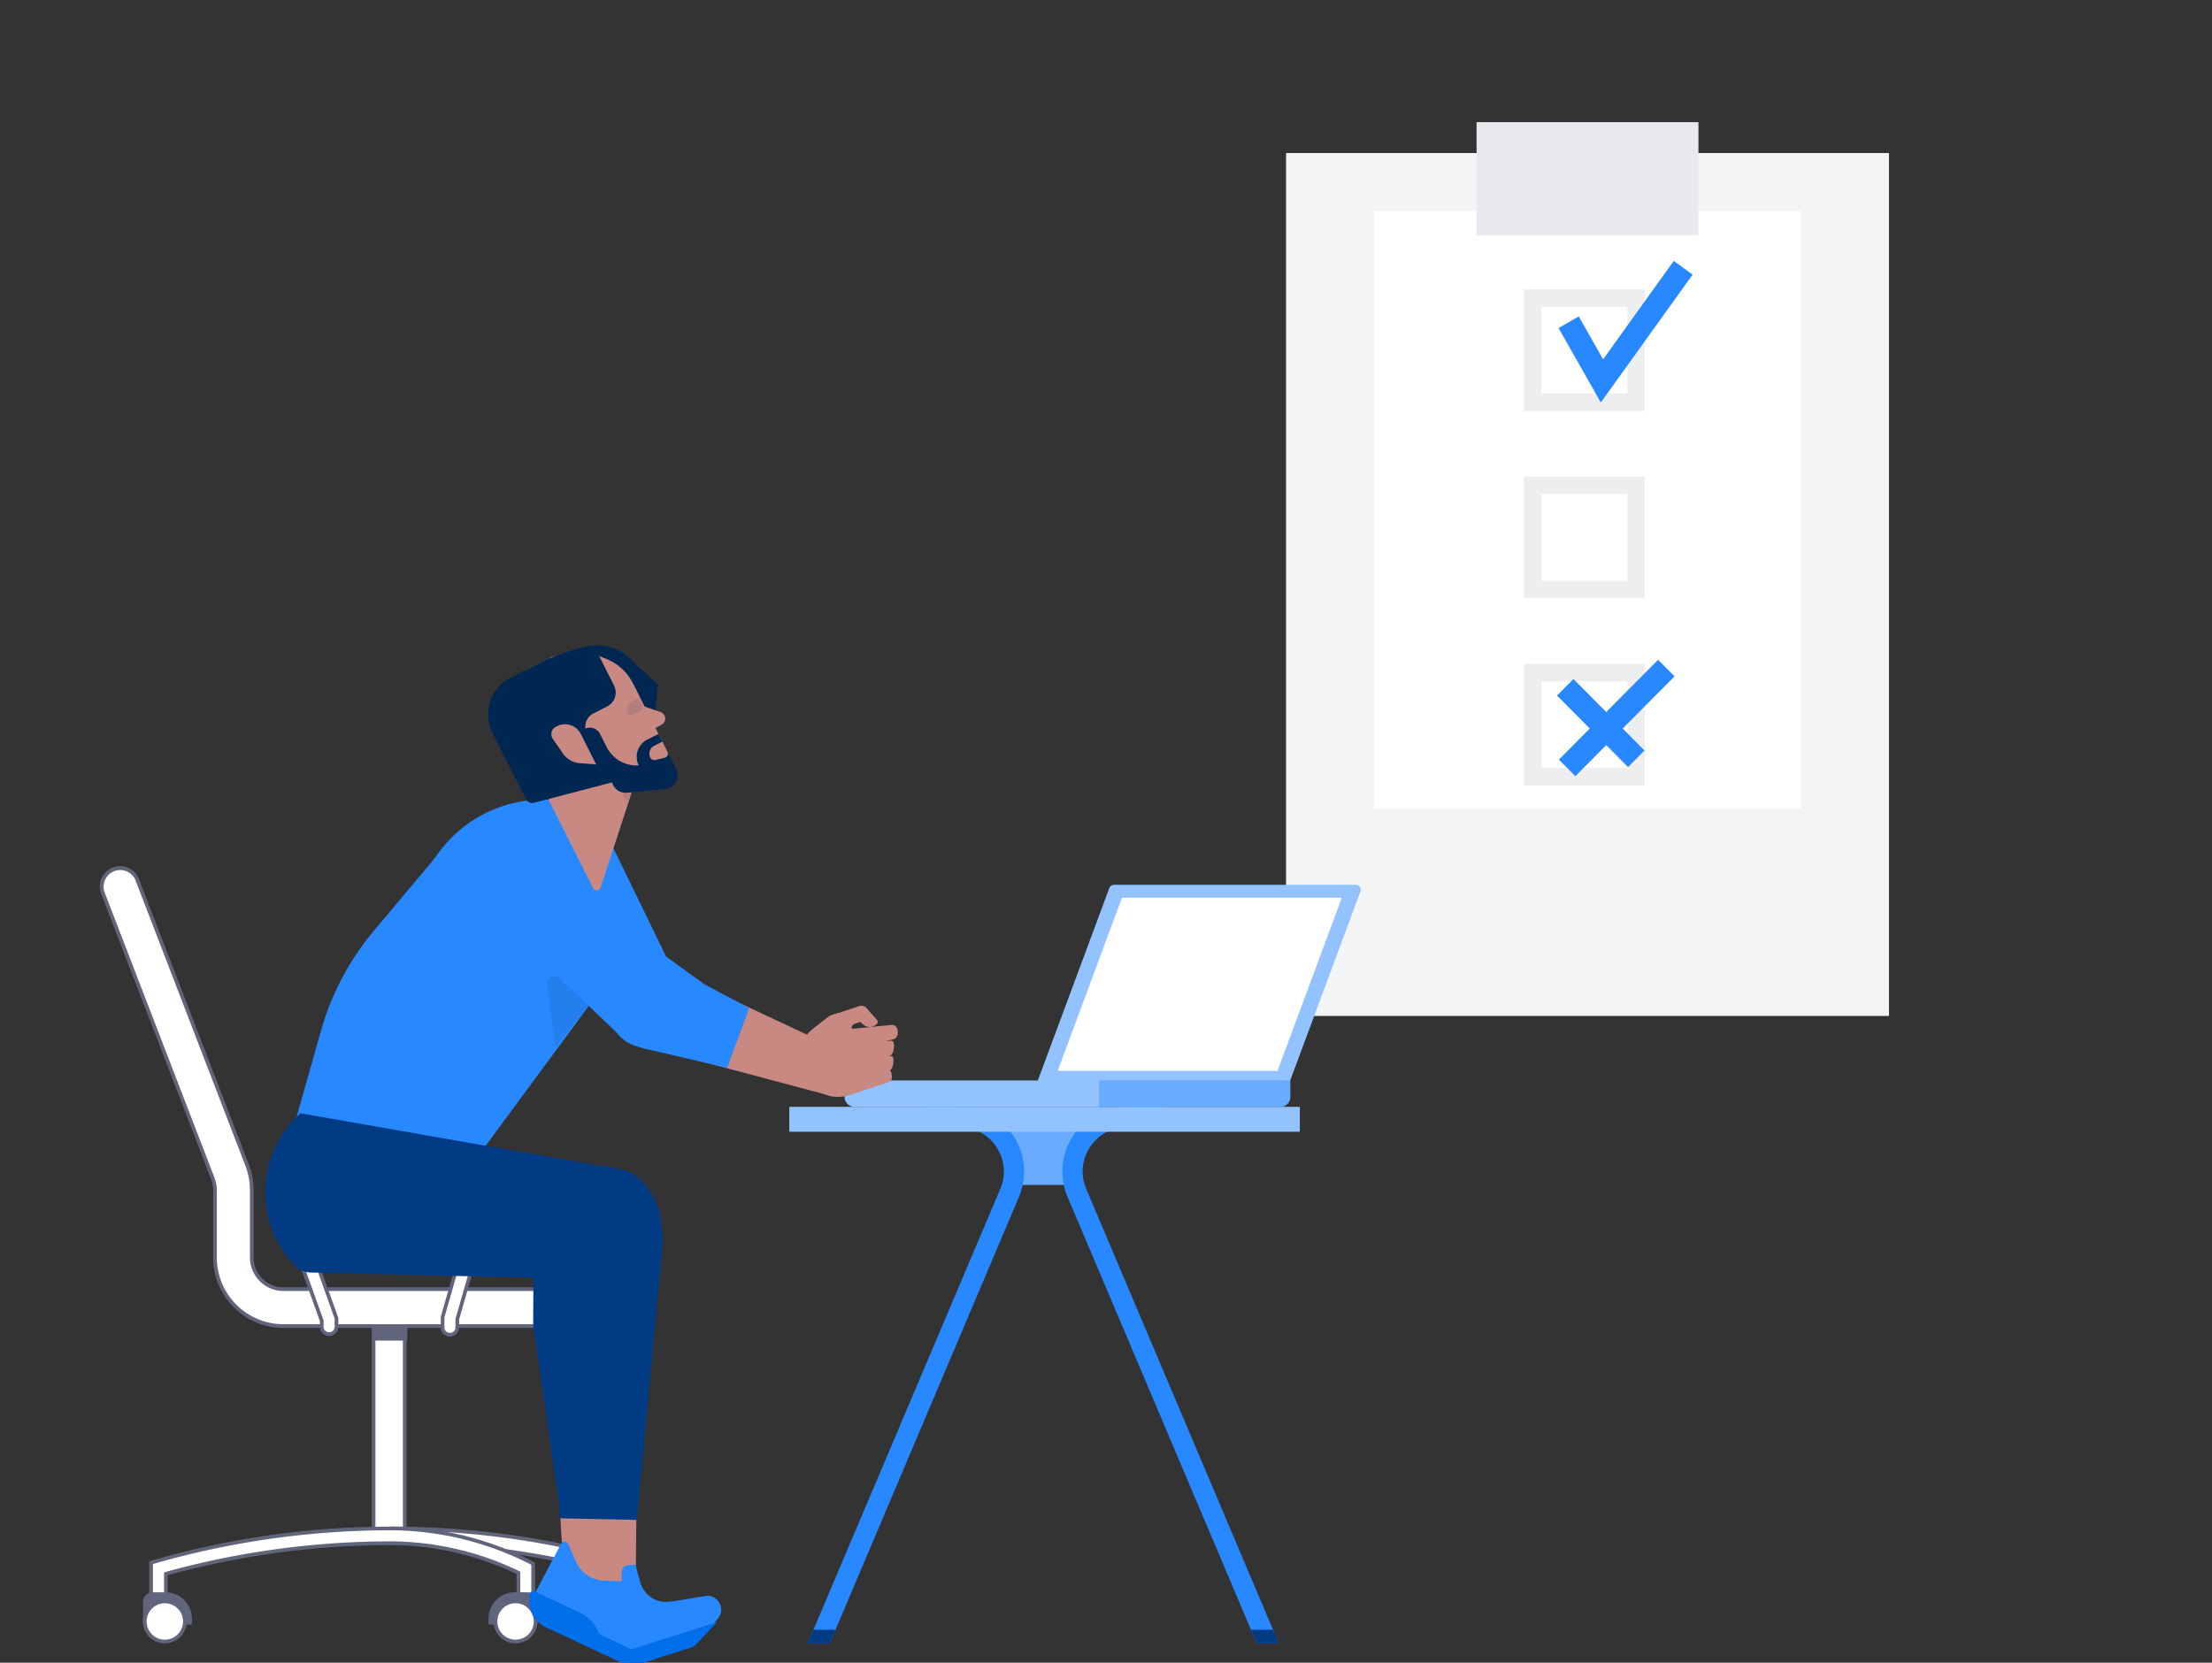 <svg id="Assessments" xmlns="http://www.w3.org/2000/svg" xmlns:xlink="http://www.w3.org/1999/xlink" width="536" height="403" viewBox="0 0 536 403">
  <rect x="0" y="0" width="536" height="403" fill="#333333" stroke="none"/>
  <defs>
    <clipPath id="clip-path">
      <rect id="Rectangle_591" data-name="Rectangle 591" width="536" height="403" fill="#fff"/>
    </clipPath>
  </defs>
  <g id="Mask_Group_7" data-name="Mask Group 7" clip-path="url(#clip-path)">
    <g id="Group_1486" data-name="Group 1486" transform="translate(311.63 29.603)">
      <g id="Group_1485" data-name="Group 1485">
        <path id="Path_2616" data-name="Path 2616" d="M0,11.13H146.1V220.279H0Z" transform="translate(0 -3.642)" fill="#f3f4f6"/>
        <path id="Path_2617" data-name="Path 2617" d="M31.822,32.008H135.267v144.87H31.822Z" transform="translate(-10.496 -10.473)" fill="#fff"/>
        <path id="Path_2618" data-name="Path 2618" d="M68.888,0h53.766V27.408H68.888Z" transform="translate(-22.721)" fill="#e8e9ec"/>
      </g>
    </g>
    <g id="Group_1489" data-name="Group 1489" transform="translate(369.264 63.243)">
      <g id="Group_1488" data-name="Group 1488">
        <path id="Path_2619" data-name="Path 2619" d="M29.31,39.727H0V10.236H29.31ZM4.229,35.471H25.081V14.491H4.229Z" transform="translate(0 -3.349)" fill="#edeef0"/>
        <path id="Path_2620" data-name="Path 2620" d="M22.767,34.312,12.522,16.271l4.9-2.816,5.9,10.4L40.439,0l4.572,3.322Z" transform="translate(-4.13)" fill="#2888ff"/>
        <path id="Path_2621" data-name="Path 2621" d="M29.31,107.192H0V77.7H29.31ZM4.229,102.937H25.081V81.956H4.229Z" transform="translate(0 -25.424)" fill="#edeef0"/>
        <path id="Path_2622" data-name="Path 2622" d="M29.31,174.657H0V145.166H29.31ZM4.229,170.4H25.081v-20.98H4.229Z" transform="translate(0 -47.499)" fill="#edeef0"/>
        <g id="Group_1487" data-name="Group 1487" transform="translate(8.016 96.683)">
          <path id="Path_2623" data-name="Path 2623" d="M15.949,150.617l17.218,17.326-3.987,4.012L11.962,154.629Z" transform="translate(-11.962 -145.966)" fill="#2888ff"/>
          <path id="Path_2624" data-name="Path 2624" d="M36.69,143.7l3.987,4.012L16.64,171.9l-3.987-4.012Z" transform="translate(-12.19 -143.703)" fill="#2888ff"/>
        </g>
      </g>
    </g>
    <g id="Group_1491" data-name="Group 1491" transform="translate(191.261 268.271)">
      <g id="Group_1490" data-name="Group 1490" transform="translate(0 0)">
        <path id="Path_2625" data-name="Path 2625" d="M72.054,4.506H88.985V20.143H72.054Z" transform="translate(-19.62 -1.214)" fill="#68abff"/>
        <path id="Path_2626" data-name="Path 2626" d="M57.309,21.843l-44.442,104.9-1.393,3.292H6.132l1.393-3.292L52.787,19.906a10.644,10.644,0,0,0-.923-10.145,10.533,10.533,0,0,0-8.93-4.823H34.167V0h8.766A15.691,15.691,0,0,1,57.309,21.843Z" transform="translate(-1.67 0)" fill="#2888ff"/>
        <path id="Path_2627" data-name="Path 2627" d="M12.867,173.492l-1.393,3.292H6.132l1.393-3.292Z" transform="translate(-1.67 -46.748)" fill="#013b84"/>
        <path id="Path_2628" data-name="Path 2628" d="M92.191,21.843l44.442,104.9,1.393,3.292h5.341l-1.393-3.292L96.714,19.906a10.644,10.644,0,0,1,.923-10.145,10.533,10.533,0,0,1,8.93-4.823h8.766V0h-8.766A15.69,15.69,0,0,0,92.191,21.843Z" transform="translate(-24.762 0)" fill="#2888ff"/>
        <path id="Path_2629" data-name="Path 2629" d="M153.732,173.492l1.393,3.292h5.342l-1.393-3.292Z" transform="translate(-41.861 -46.748)" fill="#013b84"/>
        <path id="Path_2630" data-name="Path 2630" d="M0,0H123.71V6.035H0Z" transform="translate(0 0)" fill="#93c3ff"/>
      </g>
    </g>
    <g id="Group_1494" data-name="Group 1494" transform="translate(24.21 209.978)">
      <g id="Group_1493" data-name="Group 1493" transform="translate(0 0)">
        <path id="Path_2631" data-name="Path 2631" d="M74.231,122.955h7.553v53.362H74.231Z" transform="translate(-7.918 -12.688)" fill="#fff"/>
        <path id="Path_2632" data-name="Path 2632" d="M81.731,176.713H74.178a.447.447,0,0,1-.446-.448V122.9a.447.447,0,0,1,.446-.448h7.553a.447.447,0,0,1,.446.448v53.362A.447.447,0,0,1,81.731,176.713Zm-7.108-.9h6.661V123.351H74.624Z" transform="translate(-7.865 -12.637)" fill="#60657c"/>
        <path id="Path_2633" data-name="Path 2633" d="M137.173,195.469H133.6v-5.532a205.3,205.3,0,0,0-54.614-7.409l.02-3.581a208.251,208.251,0,0,1,56.874,7.919l1.288.373v8.229Z" transform="translate(-8.426 -18.466)" fill="#fff"/>
        <path id="Path_2634" data-name="Path 2634" d="M137.12,195.865h-3.568a.447.447,0,0,1-.446-.448v-5.193a205.056,205.056,0,0,0-54.171-7.3.45.45,0,0,1-.315-.133.445.445,0,0,1-.129-.317l.02-3.581a.446.446,0,0,1,.446-.445h0a208.7,208.7,0,0,1,56.995,7.936l1.288.373a.447.447,0,0,1,.322.43v8.229A.444.444,0,0,1,137.12,195.865Zm-3.122-.9h2.676v-7.445l-.966-.28a207.626,207.626,0,0,0-56.306-7.9l-.015,2.686a205.639,205.639,0,0,1,54.286,7.423.448.448,0,0,1,.326.431Z" transform="translate(-8.373 -18.415)" fill="#60657c"/>
        <path id="Path_2635" data-name="Path 2635" d="M105.473,186.985a75.325,75.325,0,0,0-33.367-8.039l-.061.019v-.019a208.239,208.239,0,0,0-56.873,7.919l-1.288.373v8.229h3.568v-5.532a205.286,205.286,0,0,1,54.613-7.409v0l.006,0a71.8,71.8,0,0,1,30.818,7.174v5.767h3.568v-7.989Z" transform="translate(-1.48 -18.466)" fill="#fff"/>
        <g id="Group_1492" data-name="Group 1492" transform="translate(10.454 160.033)">
          <path id="Path_2636" data-name="Path 2636" d="M106.405,195.865h-3.568a.447.447,0,0,1-.446-.448v-5.486a71.389,71.389,0,0,0-30.376-7.007l-.033,0a205.114,205.114,0,0,0-54.137,7.3v5.193a.447.447,0,0,1-.446.448H13.831a.447.447,0,0,1-.446-.448v-8.229a.446.446,0,0,1,.322-.43l1.288-.373a208.684,208.684,0,0,1,56.994-7.936.151.151,0,0,1,.041,0c.011,0,.023.006.027,0a75.769,75.769,0,0,1,33.562,8.085l.986.5a.448.448,0,0,1,.246.4v7.989A.445.445,0,0,1,106.405,195.865Zm-3.122-.9h2.676V187.7l-.739-.371a74.893,74.893,0,0,0-33.139-7.991.523.523,0,0,1-.1,0,207.809,207.809,0,0,0-56.733,7.9l-.966.28v7.445h2.676v-5.084a.447.447,0,0,1,.326-.431,205.774,205.774,0,0,1,54.731-7.426,72.264,72.264,0,0,1,31.021,7.218.447.447,0,0,1,.252.4Z" transform="translate(-11.881 -178.447)" fill="#60657c"/>
          <path id="Path_2637" data-name="Path 2637" d="M111.842,196.705h3.13a1.9,1.9,0,0,1,1.9,1.9v5.013H105.917l-.007-.917A5.943,5.943,0,0,1,111.842,196.705Z" transform="translate(-21.752 -180.332)" fill="#60657c"/>
          <path id="Path_2638" data-name="Path 2638" d="M117.262,204.018h-11.84l-.011-1.362a6.389,6.389,0,0,1,6.378-6.451h3.13a2.35,2.35,0,0,1,2.342,2.352Zm-10.955-.9H116.37v-4.566a1.455,1.455,0,0,0-1.45-1.457h-3.13a5.5,5.5,0,0,0-5.486,5.549Z" transform="translate(-21.699 -180.28)" fill="#60657c"/>
          <path id="Path_2639" data-name="Path 2639" d="M17.228,196.705H14.1a1.9,1.9,0,0,0-1.9,1.9v5.013H23.153l.007-.917A5.943,5.943,0,0,0,17.228,196.705Z" transform="translate(-11.755 -180.332)" fill="#60657c"/>
          <path id="Path_2640" data-name="Path 2640" d="M23.542,204.018H11.7v-5.461a2.35,2.35,0,0,1,2.342-2.352h3.131a6.389,6.389,0,0,1,6.377,6.451Zm-10.949-.9H22.656l0-.473a5.5,5.5,0,0,0-5.485-5.549H14.044a1.455,1.455,0,0,0-1.45,1.457Z" transform="translate(-11.701 -180.28)" fill="#60657c"/>
          <path id="Path_2641" data-name="Path 2641" d="M139.164,196.705h3.13a1.9,1.9,0,0,1,1.9,1.9v5.013H133.239l-.007-.917A5.943,5.943,0,0,1,139.164,196.705Z" transform="translate(-24.667 -180.332)" fill="#60657c"/>
          <path id="Path_2642" data-name="Path 2642" d="M144.585,204.018h-11.84l-.011-1.362a6.388,6.388,0,0,1,6.377-6.451h3.131a2.35,2.35,0,0,1,2.342,2.352Zm-10.955-.9h10.063v-4.566a1.455,1.455,0,0,0-1.45-1.457h-3.131a5.5,5.5,0,0,0-5.485,5.549Z" transform="translate(-24.614 -180.28)" fill="#60657c"/>
        </g>
        <ellipse id="Ellipse_297" data-name="Ellipse 297" cx="4.841" cy="4.859" rx="4.841" ry="4.859" transform="translate(95.889 178.164)" fill="#fff"/>
        <path id="Path_2643" data-name="Path 2643" d="M112.127,208.779a5.307,5.307,0,1,1,5.287-5.306A5.3,5.3,0,0,1,112.127,208.779Zm0-9.717a4.411,4.411,0,1,0,4.4,4.412A4.408,4.408,0,0,0,112.127,199.062Z" transform="translate(-11.397 -20.45)" fill="#60657c"/>
        <ellipse id="Ellipse_298" data-name="Ellipse 298" cx="4.841" cy="4.859" rx="4.841" ry="4.859" transform="translate(120.297 178.164)" fill="#fff"/>
        <path id="Path_2644" data-name="Path 2644" d="M139.45,208.779a5.307,5.307,0,1,1,5.287-5.306A5.3,5.3,0,0,1,139.45,208.779Zm0-9.717a4.411,4.411,0,1,0,4.4,4.412A4.408,4.408,0,0,0,139.45,199.062Z" transform="translate(-14.312 -20.45)" fill="#60657c"/>
        <ellipse id="Ellipse_299" data-name="Ellipse 299" cx="4.841" cy="4.859" rx="4.841" ry="4.859" transform="translate(10.9 178.164)" fill="#fff"/>
        <path id="Path_2645" data-name="Path 2645" d="M16.988,208.779a5.307,5.307,0,1,1,5.287-5.306A5.3,5.3,0,0,1,16.988,208.779Zm0-9.717a4.411,4.411,0,1,0,4.4,4.412A4.408,4.408,0,0,0,16.988,199.062Z" transform="translate(-1.247 -20.45)" fill="#60657c"/>
        <path id="Path_2646" data-name="Path 2646" d="M74.435,121.744h7.553v5.317H74.435Z" transform="translate(-7.94 -12.563)" fill="#60657c"/>
        <path id="Path_2647" data-name="Path 2647" d="M81.935,127.457H74.382a.447.447,0,0,1-.446-.448v-5.317a.447.447,0,0,1,.446-.448h7.553a.447.447,0,0,1,.446.448v5.317A.446.446,0,0,1,81.935,127.457Zm-7.107-.9h6.661V122.14H74.828Z" transform="translate(-7.887 -12.512)" fill="#60657c"/>
        <path id="Path_2648" data-name="Path 2648" d="M111.467,111.484H44.5A16.611,16.611,0,0,1,27.935,94.862V78.646a8.436,8.436,0,0,0-.566-3.044L.8,6.589A4.462,4.462,0,1,1,9.121,3.362L35.689,72.375a17.381,17.381,0,0,1,1.165,6.27V94.861a7.664,7.664,0,0,0,7.642,7.67h66.97a4.477,4.477,0,0,1,0,8.954Z" transform="translate(-0.052 -0.052)" fill="#fff"/>
        <path id="Path_2649" data-name="Path 2649" d="M111.413,111.88H44.444A17.059,17.059,0,0,1,27.435,94.81V78.594a8,8,0,0,0-.536-2.884L.331,6.7A4.909,4.909,0,1,1,9.484,3.15L36.052,72.163a17.843,17.843,0,0,1,1.2,6.432V94.81a7.217,7.217,0,0,0,7.2,7.222h66.97a4.924,4.924,0,0,1,0,9.848ZM4.906.9a4.029,4.029,0,0,0-3.743,5.48L27.731,75.388a8.9,8.9,0,0,1,.6,3.206V94.809a16.164,16.164,0,0,0,16.116,16.175h66.97a4.029,4.029,0,0,0,0-8.057H44.444a8.111,8.111,0,0,1-8.088-8.117V78.594a16.936,16.936,0,0,0-1.135-6.108L8.652,3.473A3.99,3.99,0,0,0,4.906.9Z" transform="translate(0.002 0)" fill="#60657c"/>
        <path id="Path_2650" data-name="Path 2650" d="M90.191,122.534a1.788,1.788,0,0,1-1.784-1.791V118.25L95.286,94.3a2.069,2.069,0,0,0-.4-1.888,4.755,4.755,0,0,0-3.8-1.635H58.22a4.683,4.683,0,0,0-3.849,1.709,2.038,2.038,0,0,0-.3,1.944l8.623,24.108v2.056a1.784,1.784,0,1,1-3.568,0V119.16L50.712,95.641a5.666,5.666,0,0,1,.74-5.215A8.16,8.16,0,0,1,58.22,87.2H91.094a8.245,8.245,0,0,1,6.647,3.063,5.637,5.637,0,0,1,.974,5.033l-6.739,23.464v1.988A1.788,1.788,0,0,1,90.191,122.534Z" transform="translate(-5.374 -8.998)" fill="#fff"/>
        <path id="Path_2651" data-name="Path 2651" d="M90.138,122.93a2.237,2.237,0,0,1-2.23-2.238V118.2a.42.42,0,0,1,.018-.124L94.8,94.124a1.624,1.624,0,0,0-.325-1.5,4.306,4.306,0,0,0-3.439-1.457H58.167a4.241,4.241,0,0,0-3.485,1.519,1.592,1.592,0,0,0-.245,1.535l8.623,24.108a.435.435,0,0,1,.026.151v2.056a2.23,2.23,0,1,1-4.46,0v-1.356L50.237,95.74a6.112,6.112,0,0,1,.8-5.624A8.605,8.605,0,0,1,58.166,86.7H91.04a8.7,8.7,0,0,1,7,3.241,6.078,6.078,0,0,1,1.046,5.427l-6.722,23.4v1.925a2.236,2.236,0,0,1-2.229,2.237ZM88.8,118.261v2.431a1.338,1.338,0,1,0,2.676,0V118.7a.421.421,0,0,1,.018-.124l6.739-23.464a5.2,5.2,0,0,0-.9-4.64,7.8,7.8,0,0,0-6.291-2.885H58.167a7.717,7.717,0,0,0-6.4,3.04,5.22,5.22,0,0,0-.686,4.806l8.414,23.519a.436.436,0,0,1,.026.151v1.434a1.338,1.338,0,1,0,2.676,0v-1.979L53.6,94.528a2.5,2.5,0,0,1,.356-2.354,5.127,5.127,0,0,1,4.214-1.9H91.04a5.205,5.205,0,0,1,4.152,1.813,2.53,2.53,0,0,1,.468,2.282Z" transform="translate(-5.32 -8.947)" fill="#60657c"/>
      </g>
    </g>
    <g id="Group_1496" data-name="Group 1496" transform="translate(204.66 214.462)">
      <g id="Group_1495" data-name="Group 1495" transform="translate(0 0)">
        <path id="Path_2652" data-name="Path 2652" d="M113.244,48.2H52.086L69.7.784A1.2,1.2,0,0,1,70.824,0h58.592a1.2,1.2,0,0,1,1.129,1.616Z" transform="translate(-5.557 0)" fill="#93c3ff"/>
        <path id="Path_2653" data-name="Path 2653" d="M111.062,45.449H57.8L73.387,3.468h53.267Z" transform="translate(-6.166 -0.358)" fill="#fff"/>
        <path id="Path_2654" data-name="Path 2654" d="M67.91,59.264h44.942a2.4,2.4,0,0,0,2.406-2.4V52.87H67.91Z" transform="translate(-7.245 -5.456)" fill="#68abff"/>
        <path id="Path_2655" data-name="Path 2655" d="M2.406,59.264H61.652V52.87H0v3.994A2.4,2.4,0,0,0,2.406,59.264Z" transform="translate(0 -5.456)" fill="#93c3ff"/>
      </g>
    </g>
    <g id="Group_1499" data-name="Group 1499" transform="matrix(0.892, -0.452, 0.452, 0.892, 24.103, 215.142)">
      <g id="Group_1498" data-name="Group 1498" transform="translate(0 0)">
        <path id="Path_2656" data-name="Path 2656" d="M34.022,72.152-.144,43.752l15.33-16.62A65.084,65.084,0,0,1,37.459,11.4L63.808.15a4.53,4.53,0,0,1,4.81.793L80.04,11.2a26.81,26.81,0,0,1-4.756,40.186Z" transform="translate(17.083 28.005)" fill="#2888ff"/>
        <path id="Path_2657" data-name="Path 2657" d="M53.356,57.97l.631-38.916-.176-8.124A31.353,31.353,0,0,0,15.728,3.3L-.037,11.3,35.814,53.707Z" transform="translate(61.455 26.286)" fill="#2888ff"/>
        <path id="Path_2658" data-name="Path 2658" d="M14.542-.048,27.69,13.124,1.585,39.279a1,1,0,0,1-1.711-.71l.082-24Z" transform="translate(106.755 15.592)" fill="#c78982"/>
        <path id="Path_2659" data-name="Path 2659" d="M5.336,1.368,2.305.122A1.677,1.677,0,0,0-.005,1.674L-.012,5.94" transform="translate(123.372 33.44)" fill="#002652" opacity="0.1"/>
        <path id="Path_2660" data-name="Path 2660" d="M18.946-.062l63,47.175a9.212,9.212,0,0,1,.877,13.972C77.592,66.173,71.586,71.939,71.36,71.8L3.643,35.457a5.388,5.388,0,0,1-2.607-3.183A25.763,25.763,0,0,1,18.946-.062Z" transform="translate(-0.232 70.844)" fill="#013b84"/>
        <path id="Path_2661" data-name="Path 2661" d="M7.261-.024,2.749,10.432l-2.8,5.92,14.519,10.1L23.353,9.318Z" transform="translate(24.262 184.558)" fill="#c78982"/>
        <path id="Path_2662" data-name="Path 2662" d="M37.138-.122,41.919.927a19.929,19.929,0,0,1,8.394,4.187A14.641,14.641,0,0,1,54.227,21.4l-1.336,3.548a8.682,8.682,0,0,1-.784,1.576L16.283,83.388-.245,74.581l1.637-3.763L14.664,31.435a16.784,16.784,0,0,1,1.055-2.543l5.366-10.433Z" transform="translate(30.62 112.177)" fill="#013b84"/>
        <path id="Path_2663" data-name="Path 2663" d="M-.035,10.668l8.165,10.7L18.464,34.915c.718.137,4.93.5,4.93.5L29,24.036l-.628-.513a6.689,6.689,0,0,1-2.311-6.546l.874-4.2-1.757-.727a1.6,1.6,0,0,0-1.983.777L22.137,14.9l-3.812-2.14A7.733,7.733,0,0,1,14.39,5.549L14.662.97A.956.956,0,0,0,13.155.132L6.826,4.608,2.371,7.761l-.385.271Z" transform="translate(14.747 192.294)" fill="#2888ff"/>
        <path id="Path_2664" data-name="Path 2664" d="M-.017,5.281.7,14.524,15.37,20.918,25.954,22.8l.025,0,.181-.081,2.255-.992,1.319-.581a3.343,3.343,0,0,0-.322-6.252l-6.986-2.2A15.908,15.908,0,0,1,16.51,9.3,15.928,15.928,0,0,1,12.594,3.8L7.284-.024a1.6,1.6,0,0,0-.943,1.91l.616,2.241-4.262,1a7.562,7.562,0,0,1-2.711.149Z" transform="translate(23.883 204.606)" fill="#2888ff"/>
        <path id="Path_2665" data-name="Path 2665" d="M.641,0-.013,3.917l14.6,2.4a3.206,3.206,0,0,0,1.613-.15L20.24,4.689l.207-.076,2.57-.94Z" transform="translate(29.983 222.776)" fill="#016eea"/>
        <path id="Path_2666" data-name="Path 2666" d="M1.457,9.258l7.836,10,5.992,7.651c1.3.252,2.673.517,3.941.767.718.137,1.4.271,2.014.393l-8.7-11.1a1.607,1.607,0,0,1-.331-1.157,8.059,8.059,0,0,0-.261-3.068A7.985,7.985,0,0,0,10.555,10l-2.2-2.813L3.133.524,3,.357a.959.959,0,0,0-1.61.167L.723,1.86a6.95,6.95,0,0,0,.734,7.4Z" transform="translate(13.984 199.533)" fill="#016eea"/>
        <g id="Group_1497" data-name="Group 1497" transform="translate(109.462 92.154)">
          <path id="Path_2667" data-name="Path 2667" d="M26.263,33.4-.032,9.861,3.944,7,13.937-.046l17.1,21.873S26.7,33.849,26.263,33.4Z" transform="translate(0 0)" fill="#c78982"/>
          <path id="Path_2668" data-name="Path 2668" d="M11.8,5.855c-.263,1.065-.977,1.9-1.9,1.726L.491,5.3,0,0,10.865,4.212A1.37,1.37,0,0,1,11.8,5.855Z" transform="translate(35.698 20.024)" fill="#c78982"/>
          <path id="Path_2669" data-name="Path 2669" d="M11.963,5.236C11.7,6.3,10.632,7.808,9.705,7.634L.491,5.3,0,0,11.451,4.431c.253.09.624.5.517.791Z" transform="translate(33.257 23.12)" fill="#c78982"/>
          <path id="Path_2670" data-name="Path 2670" d="M11.963,5.236C11.7,6.3,10.551,7.779,9.625,7.606L.491,5.3,0,0,11.451,4.431c.253.09.624.5.517.791Z" transform="translate(31.492 26.341)" fill="#c78982"/>
          <path id="Path_2671" data-name="Path 2671" d="M12.256,4.5c-.18.98-.635,2.062-1.567,1.925L.645,4.9,0,0,11.686,3.773c.258.076.656.437.573.71A.062.062,0,0,1,12.256,4.5Z" transform="translate(29.186 29.925)" fill="#c78982"/>
          <path id="Path_2672" data-name="Path 2672" d="M11.7,13.232l3-7.732a2.988,2.988,0,0,0-2.288-4.036L3.659.006A1.246,1.246,0,0,0,2.3.779L.533,5.253A8.051,8.051,0,0,0,5.048,15.679L5.6,15.9a4.721,4.721,0,0,0,6.1-2.664Z" transform="translate(22.844 18.586)" fill="#c78982"/>
          <path id="Path_4143" data-name="Path 4143" d="M6.858.005c3.788,0,6.861,3.351,6.864,7.478s-3.065,7.471-6.852,7.468S.009,11.6.006,7.473,3.07,0,6.858.005Z" transform="matrix(-0.366, 0.93, -0.931, -0.366, 43.086, 22.944)" fill="#c78982"/>
          <path id="Path_2673" data-name="Path 2673" d="M17.657.927A8.008,8.008,0,0,1,15.462.414a6.851,6.851,0,0,0-3.61-.358L8.516.726c-1.9.386-3.324.666-4.877,2.895L-.022,6.584l.973,6.3a1.512,1.512,0,0,0,1.975,1.2l.743-.249a7.321,7.321,0,0,1,6.084-2.1l.057.012.063.009,12.566-4.2-4.5-1.331-1.4-.864a.487.487,0,0,1-.21-.52.513.513,0,0,1,.33-.352c.041-.013.634-.214.677-.221,1.411.418,2.445-3.137.312-3.346Z" transform="translate(21.468 15.644)" fill="#c78982"/>
        </g>
        <path id="Path_2674" data-name="Path 2674" d="M21.969,41.838,6.264,28.667c-2.837-2.541-3.73-3.549-4.5-7.287l-1.8-8.693L15.237-.05,26.212,21.289l7.063,10.029Z" transform="translate(93.967 65.878)" fill="#2888ff"/>
        <path id="Path_2675" data-name="Path 2675" d="M11.562,10.233l-3.2-9.067A1.784,1.784,0,0,0,5,1.18L-.051,15.617Z" transform="translate(81.232 68.783)" fill="#002652" opacity="0.1"/>
        <path id="Path_2676" data-name="Path 2676" d="M14.975,55.784.6,15.039A11.084,11.084,0,0,1,7.319.924L8.884.366A6.855,6.855,0,0,1,17.66,4.54L33.421,49.2Z" transform="translate(81.822 34.701)" fill="#2888ff"/>
        <path id="Path_2677" data-name="Path 2677" d="M0,.652,1.39,4.135A2.318,2.318,0,0,0,4.129,5.518l.249-.065a.668.668,0,0,0,.478-.812L3.9.929a1.247,1.247,0,0,0-1.524-.9Z" transform="translate(148.717 109.153)" fill="#c78982"/>
        <path id="Path_2678" data-name="Path 2678" d="M9.53,1.04,2.487.015A2.11,2.11,0,0,0,.081,1.973L-.011,3.452,10.636,4.959,10.93,2.92a1.656,1.656,0,0,0-1.4-1.88Z" transform="translate(141.655 107.765)" fill="#c78982"/>
        <path id="Path_2679" data-name="Path 2679" d="M-.031,13.254l22.8-.036A12.213,12.213,0,0,0,12.832,1.184l-5.8-1.1A5.956,5.956,0,0,0-.019,5.934Z" transform="translate(117.874 -0.224)" fill="#002652"/>
        <path id="Path_2680" data-name="Path 2680" d="M0,.251-.009,5.417l4.6-.007L4.56,22.691l1.724,0L14.693,9.746,10.909-.036Z" transform="translate(128.293 7.512)" fill="#002652"/>
        <path id="Path_2681" data-name="Path 2681" d="M24.884-.082,24.968,19.7a3.456,3.456,0,0,1-4.585,3.177L-.052,15.738Z" transform="translate(112.61 14.493)" fill="#c78982"/>
        <path id="Path_2682" data-name="Path 2682" d="M-.025,7.511l3.5-.09A1.678,1.678,0,0,0,4.636,4.58L.2,0Z" transform="translate(135.889 18.925)" fill="#c78982"/>
        <path id="Path_2683" data-name="Path 2683" d="M4.253,0,3.8-.011A3.46,3.46,0,0,0,.268,3.356L-.05,15.333l15.94.376.089-3.355A12.019,12.019,0,0,0,4.253,0Z" transform="translate(121.698 2.099)" fill="#c78982"/>
        <path id="Path_2684" data-name="Path 2684" d="M0,0,10-.015,9.976,12.716l-10,.015Z" transform="matrix(-1, -0.025, 0.025, -1, 137.34, 28.253)" fill="#c78982"/>
        <path id="Path_2685" data-name="Path 2685" d="M14.076-.038,9.345-.031A9.406,9.406,0,0,0-.031,9.362L-.068,32.81l30.09-.047.026-16.8a15.951,15.951,0,0,0-15.972-16Z" transform="translate(107.63 -0.338)" fill="#c78982"/>
        <path id="Path_2686" data-name="Path 2686" d="M4.245-.01l-2.29,0a1,1,0,0,0-.709.3l-.955.957A1,1,0,0,0,1,2.96l2.771,0" transform="translate(133.217 18.068)" fill="#002652" opacity="0.1"/>
        <path id="Path_2687" data-name="Path 2687" d="M2.738,2.742,2.733,6.294a8.168,8.168,0,0,0,4.936,7.523,4.665,4.665,0,0,1,4.65-4.659l3.047,0-.015,9.518A3.354,3.354,0,0,1,10.78,21.8l-8.687-3.4A3.337,3.337,0,0,1-.024,15.277L0,0A2.734,2.734,0,0,1,2.738,2.742Z" transform="translate(122.295 18.836)" fill="#002652"/>
        <path id="Path_2688" data-name="Path 2688" d="M.838,3.206l2.3.529a.981.981,0,0,0,1.2-.956l0-2.789-2.207,0A2.15,2.15,0,0,0-.007,2.14,1.091,1.091,0,0,0,.838,3.206Z" transform="translate(133.314 30.091)" fill="#c78982"/>
        <path id="Path_2689" data-name="Path 2689" d="M29.859,2.216l-.017,10.628a3.752,3.752,0,0,1-3.74,3.747l-3.765.006a3.625,3.625,0,0,0-3.614,3.621L18.71,29.08a3.254,3.254,0,0,1-5.551,2.311L.469,18.677a1.81,1.81,0,0,1,0-2.556L10.236,4.287A11.934,11.934,0,0,1,22.394.307Z" transform="translate(103.525 -0.169)" fill="#002652"/>
        <path id="Path_2690" data-name="Path 2690" d="M20.543-.049,9.957-.033A10.021,10.021,0,0,0-.033,9.976L-.061,27.944a1.668,1.668,0,0,0,1.314,1.635L20.49,33.737Z" transform="translate(101.945 -0.336)" fill="#002652"/>
        <path id="Path_2691" data-name="Path 2691" d="M2.008-.007h.31A4.281,4.281,0,0,1,6.6,4.287l-.013,8.288-3.433-2.1A5.473,5.473,0,0,1,.591,6.543L.012,2.288a2.022,2.022,0,0,1,2-2.295Z" transform="translate(114.275 15.206)" fill="#c78982"/>
      </g>
    </g>
  </g>
</svg>
